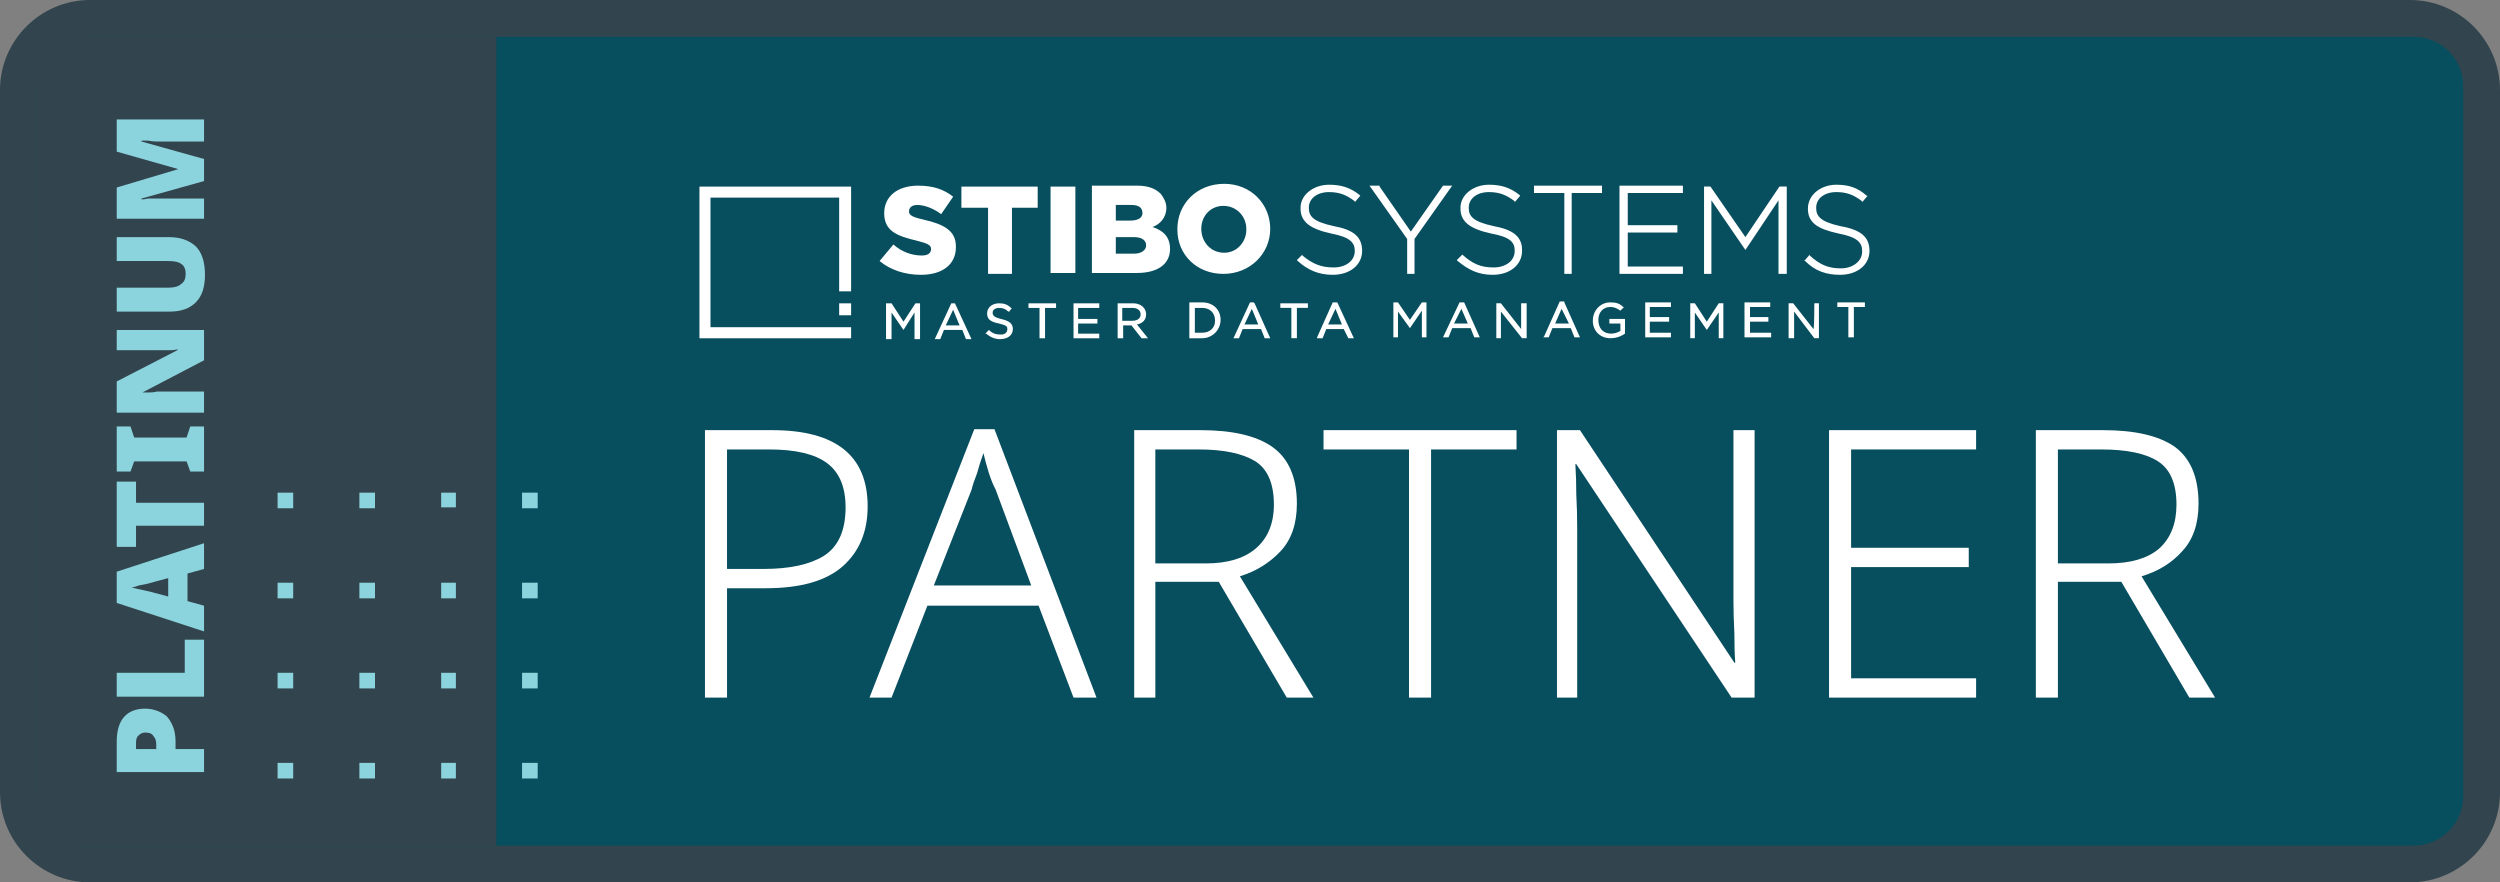 <svg version="1.2" xmlns="http://www.w3.org/2000/svg" viewBox="0 0 272 96" width="272" height="96"><rect x="0" y="0" width="272" height="96" fill="#808080" stroke="none"/><style>.a{fill:#32444d}.b{fill:#074f5f}.c{fill:#fff}.d{fill:#8bd3dd}</style><path fill-rule="evenodd" class="a" d="m272 9.8v76.4c0 5.4-4.4 9.8-9.8 9.8h-252.4c-5.4 0-9.8-4.4-9.8-9.8v-76.4c0-5.4 4.4-9.8 9.8-9.8h252.4c5.4 0 9.8 4.4 9.8 9.8z"/><path fill-rule="evenodd" class="b" d="m9.4 4h253.2c3 0 5.4 2.4 5.4 5.4v77.2c0 3-2.4 5.4-5.4 5.4h-253.2c-3 0-5.4-2.4-5.4-5.4v-77.2c0-3 2.4-5.4 5.4-5.4z"/><path class="c" d="m84 46.8q10.4 0 10.4 8.3 0 4.1-2.7 6.5-2.7 2.4-8.4 2.4h-4.2v11.9h-2.4v-29.1h7.3zm-0.3 2.1h-4.6v13h4q4.2 0 6.5-1.4 2.4-1.5 2.4-5.3 0-3.3-2-4.8-2-1.5-6.3-1.5z"/><path class="c" d="m116.8 75.9l-3.8-10h-12.1l-3.9 10h-2.4l11.4-29.2h2.2l11.1 29.2h-2.4zm-8.5-22.7q-0.3-0.5-0.7-1.7-0.4-1.3-0.6-2.2-0.4 1.1-0.7 2.2-0.4 1-0.6 1.8l-4.1 10.4h10.6z"/><path class="c" d="m130.6 46.8q5.2 0 7.8 1.8 2.7 1.9 2.7 6.2 0 3.3-1.8 5.2-1.8 1.9-4.4 2.7l8 13.2h-2.9l-7.4-12.6h-6.9v12.6h-2.3v-29.1zm-0.2 2.1h-4.7v12.4h5.5q3.5 0 5.4-1.6 2-1.7 2-4.8 0-3.4-2-4.7-2.1-1.3-6.2-1.3z"/><path class="c" d="m155.7 75.9h-2.4v-27h-9.3v-2.1h21v2.1h-9.3z"/><path class="c" d="m190.9 75.9h-2.5l-16.9-25.4h-0.1q0.1 1.6 0.1 3.3 0.1 1.8 0.1 3.7v18.4h-2.2v-29.1h2.5l16.8 25.3h0.1q-0.1-1.2-0.1-3.2-0.1-1.9-0.1-3.6v-18.5h2.3z"/><path class="c" d="m215 75.9h-16v-29.1h16v2.1h-13.6v10.7h12.8v2.1h-12.8v12.1h13.6z"/><path class="c" d="m228.8 46.8q5.2 0 7.8 1.8 2.6 1.9 2.6 6.2 0 3.3-1.8 5.2-1.7 1.9-4.4 2.7l8 13.2h-2.8l-7.4-12.6h-6.9v12.6h-2.4v-29.1zm-0.2 2.1h-4.7v12.4h5.5q3.6 0 5.5-1.6 1.9-1.7 1.9-4.8 0-3.4-2-4.7-2-1.3-6.2-1.3z"/><path class="a" d="m54 4h-45.2c-2.6 0-4.8 2.2-4.8 4.8v78.4c0 2.6 2.2 4.8 4.8 4.8h45.2z"/><path class="c" d="m202.9 32.9h-3v0.5h1.2v3.3h0.6v-3.3h1.2zm-10.3 0h-2.8v3.8h2.9v-0.5h-2.3v-1.2h2v-0.5h-2v-1.1h2.2v-0.5zm-10.8 0h-2.8v3.8h2.8v-0.5h-2.3v-1.2h2.1v-0.5h-2.1v-1.1h2.3v-0.5zm-13.8 3.7l-0.1 0.1h0.6l0.4-1h2l0.4 1h0.6l-1.7-3.8v-0.1h-0.5l-1.7 3.8zm1.2-1.4l0.7-1.6 0.8 1.6c0 0-1.5 0-1.5 0zm-10.4-2.3l-1.8 3.8h0.6l0.4-1h2l0.4 1h0.6l-1.7-3.8h-0.1c0 0-0.4 0-0.4 0zm-0.6 2.3l0.8-1.6 0.7 1.6c0 0-1.5 0-1.5 0zm-6.1-2.3h-0.5v3.8h0.5v-2.8l1.3 1.8 1.3-1.9v2.9h0.5v-3.8h-0.5l-1.3 1.9zm-8.8 3.8v0.1h0.6l0.4-1h1.9l0.5 1h0.6l-1.8-3.9h-0.5l-1.7 3.8zm1.2-1.4l0.8-1.7 0.7 1.7zm-8.5-2.4l-1.8 3.9h0.6l0.4-1h2l0.4 1h0.6l-1.7-3.8-0.1-0.1c0 0-0.4 0-0.4 0zm-0.6 2.4l0.8-1.7 0.7 1.7c0 0-1.5 0-1.5 0zm-4.6-2.4h-1.4v3.9h1.4c1.1 0 2-0.9 2-2 0-1.1-0.8-1.9-2-1.9m-0.8 0.6h0.8c0.8 0 1.4 0.5 1.4 1.4 0 0.8-0.6 1.3-1.4 1.3h-0.8zm-6.7-0.5h-1.7v3.8h0.6v-1.4h0.9l1.1 1.4h0.7l-1.2-1.5c0.6-0.1 1-0.5 1-1.1 0-0.7-0.6-1.2-1.4-1.2zm-0.1 0.5c0.6 0 0.9 0.3 0.9 0.7 0 0.4-0.3 0.7-0.9 0.7h-1.1v-1.4zm-3.6-0.5h-2.8v3.8h2.8v-0.5h-2.3v-1.1h2.1v-0.5h-2.1v-1.2h2.3v-0.5zm-4.7 0h-3v0.5h1.2v3.3h0.6v-3.3h1.2zm-7.3 2.9l-0.4 0.4h0.1q0.7 0.6 1.5 0.6c0.8 0 1.4-0.4 1.4-1.1 0-0.6-0.4-0.9-1.3-1.1-0.8-0.2-0.9-0.4-0.9-0.7 0-0.3 0.3-0.5 0.7-0.5 0.4 0 0.7 0.1 1 0.4h0.1l0.3-0.4h-0.1c-0.4-0.4-0.8-0.5-1.3-0.5-0.7 0-1.3 0.4-1.3 1.1 0 0.5 0.2 0.9 1.3 1.1 0.8 0.2 0.9 0.3 0.9 0.6 0 0.4-0.3 0.6-0.7 0.6-0.5 0-0.9-0.1-1.3-0.5zm-4.1-2.9l-1.8 3.9h0.6l0.4-1h2l0.4 1h0.6l-1.8-3.9c0 0-0.4 0-0.4 0zm-0.6 2.4l0.8-1.7 0.7 1.7zm-5.9-2.4h-0.6v3.9h0.6v-2.9l1.3 1.9 1.2-1.9v2.9h0.6v-3.9h-0.5l-1.3 2zm-20.9 3.8h16.5v-1.2h-15.3v-14.1h14v10.2h1.3v-11.4h-16.5c0 0 0 16.5 0 16.5zm15.2-2.5h1.3v-1.3h-1.3zm12.7-7.4v-0.1c0-1.7-1.3-2.4-3.5-2.9-1.3-0.3-1.6-0.5-1.6-0.9 0-0.4 0.3-0.7 0.9-0.7 0.8 0 1.8 0.4 2.6 1l1.3-1.9c-1-0.8-2.2-1.2-3.8-1.2-2.3 0-3.7 1.2-3.7 3 0 2 1.5 2.5 3.6 3 1.2 0.3 1.5 0.5 1.5 0.9 0 0.4-0.3 0.7-1 0.7-1.1 0-2.2-0.4-3.1-1.2l-1.5 1.8c1.2 1 2.8 1.5 4.5 1.5 2.3 0 3.8-1.1 3.8-3m6.1-4.3h2.8v-2.3h-8.3v2.3h2.9v7.2h2.6zm4.2 7.1h2.7v-9.4h-2.7zm13-2.6c0-1.3-0.7-2-1.9-2.4 0.8-0.3 1.5-1 1.5-2.1 0-0.6-0.3-1.1-0.6-1.5-0.6-0.6-1.4-0.9-2.6-0.9h-4.9v9.5h4.9c2.3 0 3.6-1 3.6-2.6zm-3-3.9c0 0.5-0.5 0.8-1.3 0.8h-1.6v-1.7h1.7c0.8 0 1.2 0.3 1.2 0.9zm0.4 3.5c0 0.5-0.5 0.9-1.3 0.9h-2v-1.8h2c0.9 0 1.3 0.4 1.3 0.9q0 0 0 0zm13.5-1.8c0-2.7-2.1-4.9-5-4.9-3 0-5.1 2.2-5.1 4.9v0.1c0 2.7 2.1 4.8 5 4.8 2.9 0 5.1-2.2 5.1-4.9zm-2.6 0.1c0 1.3-1 2.5-2.4 2.5-1.5 0-2.5-1.2-2.5-2.6 0-1.4 1-2.5 2.4-2.5 1.5 0 2.5 1.2 2.5 2.5zm6.7 8h-3v0.5h1.2v3.3h0.6v-3.3h1.2zm5.9-5.7c0-1.5-0.9-2.3-3.1-2.7-2.3-0.5-2.7-1.1-2.7-2 0-1 0.9-1.7 2.2-1.7 1.1 0 1.9 0.3 2.8 1v0.1l0.6-0.7-0.1-0.1c-1-0.8-2-1.1-3.3-1.1-1.7 0-3.1 1.1-3.1 2.5v0.1c0 1.4 1 2.2 3.3 2.7 2.1 0.4 2.6 1 2.6 1.9 0 1.1-1 1.8-2.3 1.8-1.4 0-2.3-0.4-3.4-1.3v-0.1l-0.6 0.6 0.1 0.1c1.1 1 2.3 1.5 3.8 1.5 1.9 0 3.2-1.1 3.2-2.6m5.7-1.3l4.1-5.8h-1l-3.5 5-3.4-4.9v-0.1h-1.1l4.1 5.8v3.8h0.8zm11.7 1.3v-0.1c0-1.4-0.9-2.2-3.1-2.6-2.3-0.5-2.7-1.1-2.7-2 0-1 0.9-1.7 2.2-1.7 1.1 0 1.9 0.3 2.8 1v0.1l0.6-0.7-0.1-0.1c-1-0.8-2-1.1-3.3-1.1-1.7 0-3.1 1.1-3.1 2.5v0.1c0 1.4 1 2.2 3.3 2.7 2.2 0.4 2.6 1 2.6 1.9 0 1.1-1 1.8-2.3 1.8-1.4 0-2.3-0.4-3.4-1.4l-0.6 0.6 0.1 0.1c1.2 1 2.3 1.5 3.8 1.5 1.9 0 3.2-1.1 3.2-2.6zm0 9.5h0.5v-3.8h-0.6v2.8l-2.2-2.8h-0.5v3.8h0.5v-2.9l2.3 2.9zm5.4-15.8h3.3v-0.8h-7.4v0.8h3.3v8.8h0.8c0 0 0-8.8 0-8.8zm5.6 12.4c-0.4-0.4-0.8-0.5-1.4-0.5-1.1 0-1.9 0.9-1.9 2 0 1.1 0.8 1.9 1.9 1.9 0.8 0 1.3-0.3 1.6-0.5v-0.1-1.5h-1.7v0.5h1.2v0.8c-0.3 0.2-0.7 0.3-1 0.3-0.9 0-1.4-0.6-1.4-1.5 0-0.8 0.5-1.4 1.3-1.4 0.5 0 0.8 0.2 1.1 0.4l0.4-0.4h-0.1zm-0.4-3.6h6.9v-0.8h-6v-3.7h5.4v-0.8h-5.4v-3.5h6v-0.8h-6.9zm9.5 5.2l-1.3-2h-0.5v3.8h0.5v-2.8l1.3 1.9 1.3-1.9v2.8h0.5v-3.8h-0.5c0 0-1.3 2-1.3 2zm7.8-5.2h0.9v-9.5h-0.8l-3.7 5.5-3.8-5.5h-0.7v9.5h0.8v-8l3.7 5.4 3.6-5.4v8zm3.8 6l-2.2-2.8h-0.5v3.8h0.6v-2.9l2.2 2.9h0.1 0.4v-3.8h-0.5c0 0 0 2.8-0.1 2.8zm0.3-13.2c0-1 0.9-1.7 2.2-1.7 1.1 0 1.9 0.3 2.8 1v0.1l0.6-0.7h-0.1c-1-0.9-2-1.2-3.3-1.2-1.7 0-3.1 1.1-3.1 2.6 0 1.5 1 2.2 3.3 2.7 2.1 0.4 2.6 1 2.6 1.9v0.1c0 1-1 1.8-2.3 1.8-1.4 0-2.3-0.4-3.4-1.4v-0.1l-0.6 0.7h0.1c1.1 1.1 2.3 1.5 3.8 1.5 1.9 0 3.2-1.1 3.2-2.6 0-1.5-0.9-2.3-3.2-2.7-2.2-0.5-2.6-1.1-2.6-2"/><path class="d" d="m12.7 80.7q0-1.8 0.8-2.7 0.8-0.9 2.3-0.9 0.6 0 1.2 0.2 0.6 0.2 1.1 0.6 0.4 0.4 0.7 1.1 0.3 0.7 0.3 1.7v0.8h3.1v2.5h-9.5v-3.3zm2.1 0.1v0.7h2.2v-0.5q0-0.6-0.3-0.9-0.2-0.4-0.9-0.4-0.4 0-0.7 0.3-0.3 0.2-0.3 0.8z"/><path class="d" d="m22.2 75.8h-9.5v-2.6h7.4v-3.6h2.1v6.2z"/><path class="d" d="m22.2 61.9l-1.8 0.5v3l1.8 0.5v2.8l-9.5-3.1v-3.4l9.5-3.1zm-5.4 1.4q-0.3 0.1-0.7 0.2-0.5 0.1-1 0.2-0.5 0.2-0.8 0.2 0.3 0.1 0.8 0.2 0.4 0.1 0.9 0.2 0.5 0.1 0.8 0.2l1.5 0.4v-2l-1.5 0.4z"/><path class="d" d="m22.2 54.7v2.5h-7.4v2.3h-2.1v-7.1h2.1v2.3h7.4z"/><path class="d" d="m22.2 46.4v4.9h-1.5l-0.4-1.1h-5.7l-0.4 1.1h-1.5v-4.9h1.5l0.4 1.2h5.7l0.4-1.2z"/><path class="d" d="m22.2 35.9v3.3l-6.7 3.5q0.3 0 0.8 0 0.4 0 0.8-0.1 0.5 0 0.8 0h4.3v2.3h-9.5v-3.4l6.6-3.4v-0.1q-0.3 0.1-0.7 0.1-0.4 0-0.8 0-0.5 0-0.8 0h-4.3v-2.2h9.5z"/><path class="d" d="m18.4 25.8q1.8 0 2.9 1 1 1 1 3.1c0 1.3-0.3 2.3-1 3q-1 1-2.8 1h-5.8v-2.6h5.6q1 0 1.4-0.4 0.5-0.3 0.5-1.1 0-0.8-0.5-1.1-0.4-0.3-1.4-0.3h-5.6v-2.6z"/><path class="d" d="m22.2 19.7l-6.8 1.9v0.1q0.3 0 0.7-0.1 0.5 0 1 0 0.5 0 1 0h4.1v2.2h-9.5v-3.4l6.7-2-6.7-1.9v-3.5h9.5v2.4h-4.2q-0.4 0-0.9 0-0.5 0-1-0.1-0.4 0-0.7 0v0.1l6.8 1.9z"/><path fill-rule="evenodd" class="d" d="m58.5 53.6v1.7h-1.7v-1.7z"/><path fill-rule="evenodd" class="d" d="m58.5 63.4v1.7h-1.7v-1.7z"/><path fill-rule="evenodd" class="d" d="m58.5 73.2v1.7h-1.7v-1.7z"/><path fill-rule="evenodd" class="d" d="m58.5 83v1.7h-1.7v-1.7z"/><path fill-rule="evenodd" class="d" d="m49.6 53.6v1.6h-1.6v-1.6z"/><path fill-rule="evenodd" class="d" d="m49.6 63.4v1.7h-1.6v-1.7z"/><path fill-rule="evenodd" class="d" d="m49.6 73.2v1.7h-1.6v-1.7z"/><path fill-rule="evenodd" class="d" d="m49.6 83v1.7h-1.6v-1.7z"/><path fill-rule="evenodd" class="d" d="m40.8 53.6v1.7h-1.7v-1.7z"/><path fill-rule="evenodd" class="d" d="m40.8 63.4v1.7h-1.7v-1.7z"/><path fill-rule="evenodd" class="d" d="m40.8 73.2v1.7h-1.7v-1.7z"/><path fill-rule="evenodd" class="d" d="m40.8 83v1.7h-1.7v-1.7z"/><path fill-rule="evenodd" class="d" d="m31.9 53.6v1.7h-1.7v-1.7z"/><path fill-rule="evenodd" class="d" d="m31.9 63.4v1.7h-1.7v-1.7z"/><path fill-rule="evenodd" class="d" d="m31.9 73.2v1.7h-1.7v-1.7z"/><path fill-rule="evenodd" class="d" d="m31.9 83v1.7h-1.7v-1.7z"/></svg>